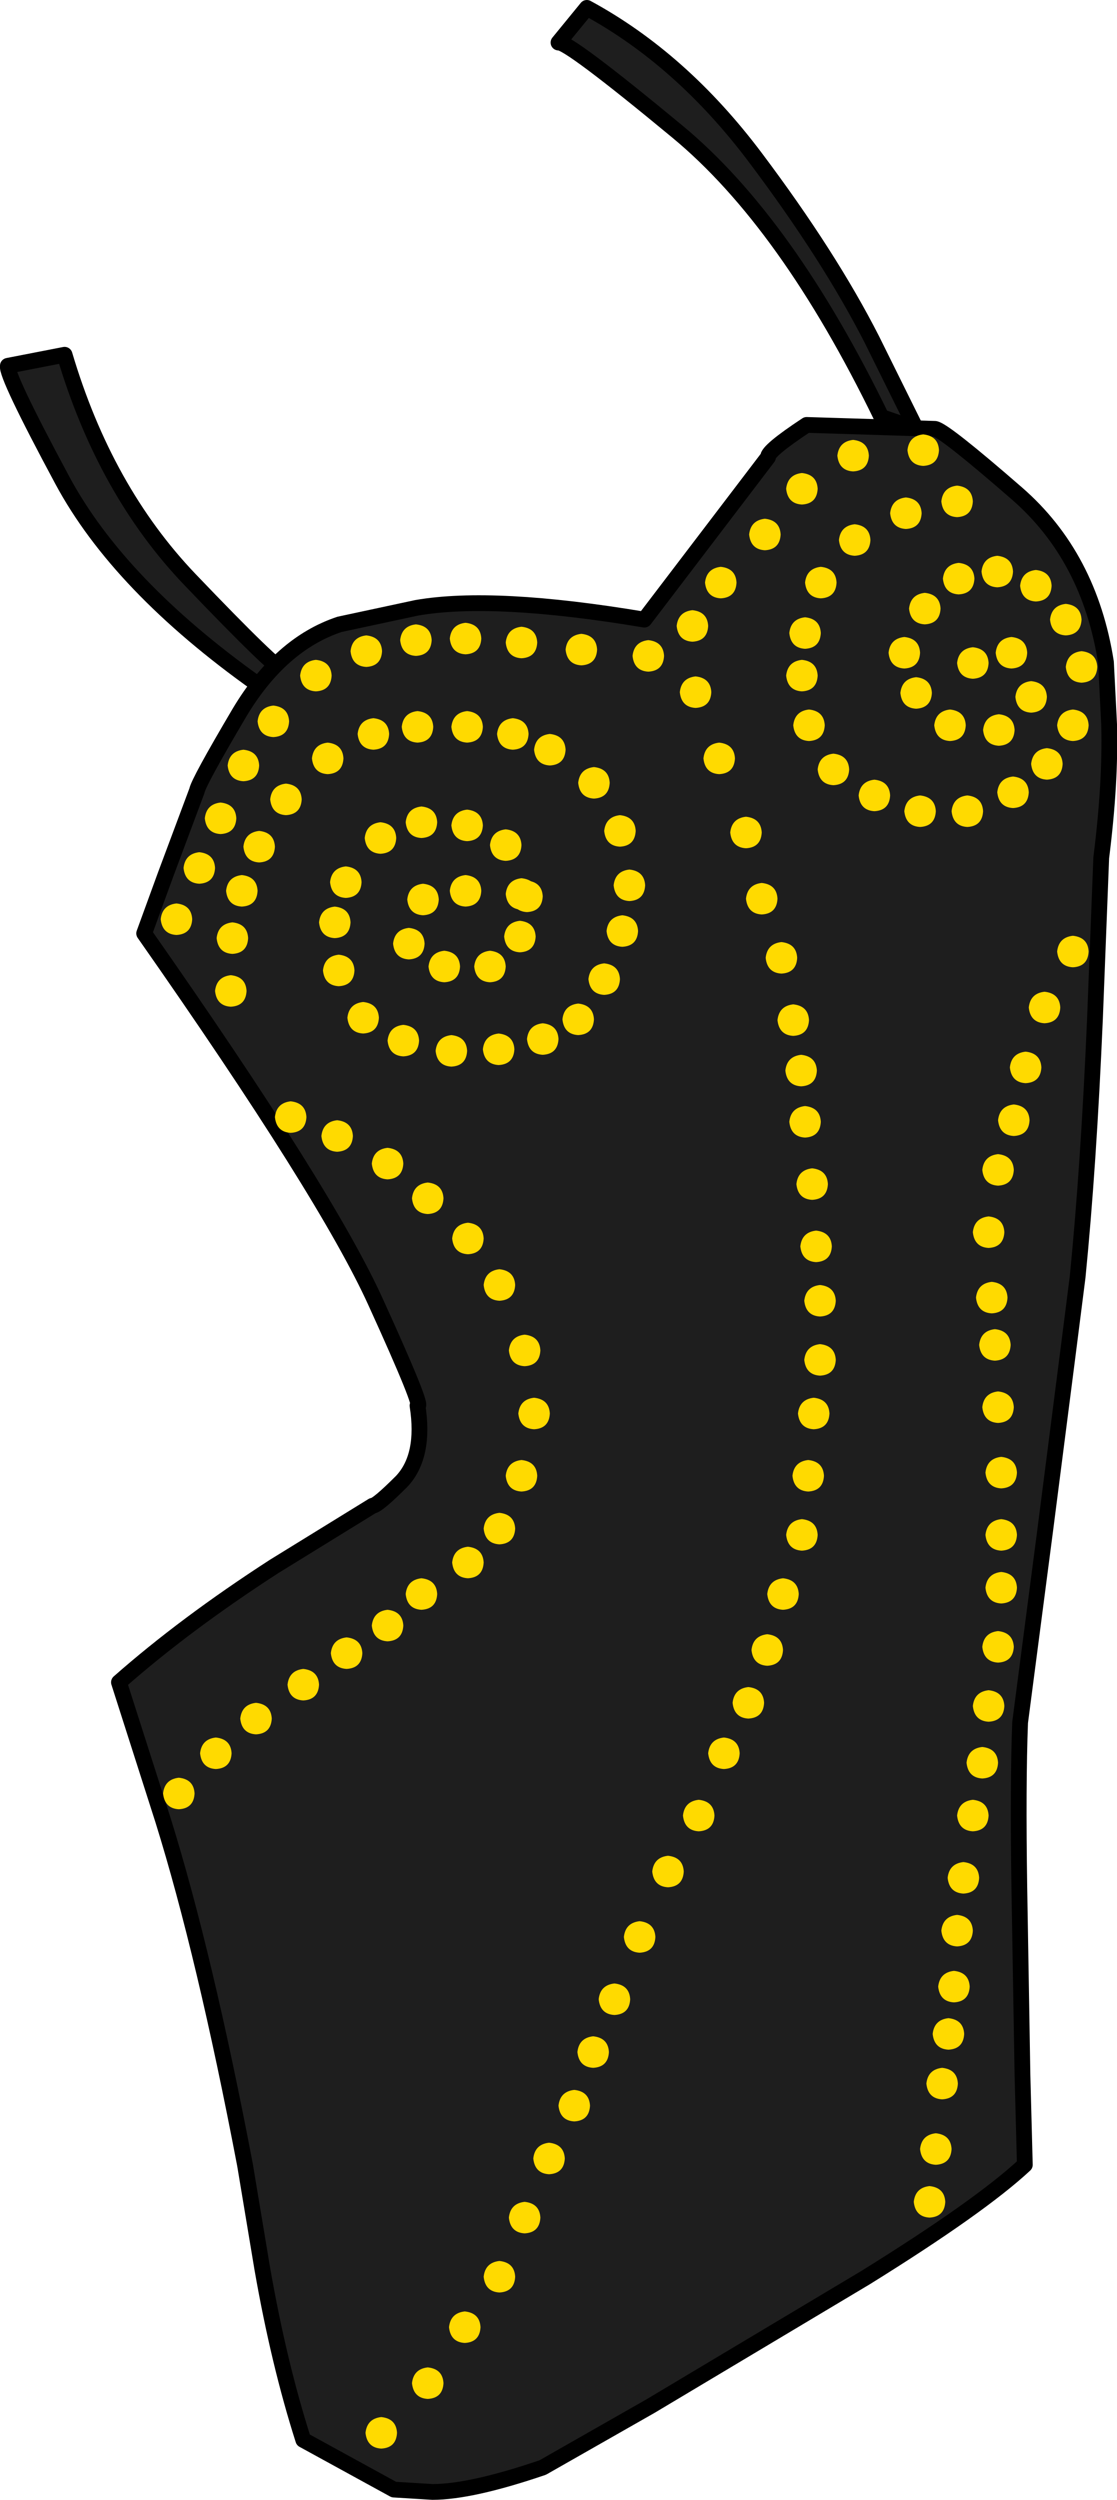 <?xml version="1.0" encoding="UTF-8" standalone="no"?>
<svg xmlns:xlink="http://www.w3.org/1999/xlink" height="158.55px" width="70.9px" xmlns="http://www.w3.org/2000/svg">
  <g transform="matrix(1.0, 0.0, 0.0, 1.0, -0.35, 143.7)">
    <path d="M0.85 -120.5 L4.45 -121.2 Q7.0 -112.6 12.4 -106.95 17.85 -101.25 18.5 -101.05 L16.7 -100.3 Q7.9 -106.55 4.3 -113.25 0.7 -119.95 0.85 -120.5" fill="#1e1e1e" fill-rule="evenodd" stroke="none"/>
    <path d="M0.85 -120.5 Q0.7 -119.95 4.3 -113.25 7.9 -106.55 16.7 -100.3 L18.5 -101.05 Q17.85 -101.25 12.4 -106.95 7.0 -112.6 4.45 -121.2 L0.85 -120.5 Z" fill="none" stroke="#000000" stroke-linecap="round" stroke-linejoin="round" stroke-width="1.0"/>
    <path d="M35.8 -141.0 L37.6 -143.2 Q43.6 -139.95 48.3 -133.7 53.0 -127.45 55.7 -122.15 L58.5 -116.5 56.3 -117.25 Q50.3 -129.6 43.35 -135.35 36.4 -141.1 35.8 -141.0" fill="#1e1e1e" fill-rule="evenodd" stroke="none"/>
    <path d="M35.8 -141.0 Q36.4 -141.1 43.35 -135.35 50.3 -129.6 56.3 -117.25 L58.5 -116.5 55.7 -122.15 Q53.0 -127.45 48.3 -133.7 43.6 -139.95 37.6 -143.2 L35.8 -141.0 Z" fill="none" stroke="#000000" stroke-linecap="round" stroke-linejoin="round" stroke-width="1.0"/>
    <path d="M49.1 -114.7 Q49.05 -115.1 51.55 -116.75 L59.7 -116.5 Q60.3 -116.4 64.9 -112.4 69.5 -108.4 70.55 -101.7 L70.75 -97.75 Q70.85 -94.05 70.25 -89.3 L69.85 -79.05 Q69.45 -69.75 68.75 -62.7 L68.1 -57.6 66.7 -46.7 65.4 -36.75 65.1 -34.45 Q64.95 -30.55 65.05 -24.0 L65.25 -12.1 65.4 -6.4 Q62.55 -3.75 55.3 0.75 L41.65 8.9 34.8 12.8 Q30.25 14.35 27.8 14.35 L25.35 14.2 19.6 11.05 Q18.05 6.2 17.0 0.2 L15.9 -6.4 Q13.35 -19.75 10.7 -28.25 L7.9 -37.0 Q12.1 -40.7 17.75 -44.35 L24.0 -48.2 Q24.3 -48.2 25.85 -49.75 27.35 -51.35 26.85 -54.55 27.3 -54.3 24.2 -61.1 21.1 -67.95 9.5 -84.5 L10.85 -88.2 12.85 -93.55 Q12.95 -94.1 15.55 -98.5 18.15 -102.85 21.9 -104.1 L26.8 -105.15 Q31.7 -106.0 41.25 -104.4 L49.1 -114.7" fill="#1e1e1e" fill-rule="evenodd" stroke="none"/>
    <path d="M49.1 -114.7 L41.25 -104.4 Q31.7 -106.0 26.8 -105.15 L21.9 -104.1 Q18.15 -102.85 15.55 -98.5 12.95 -94.1 12.85 -93.55 L10.85 -88.2 9.5 -84.5 Q21.1 -67.95 24.2 -61.1 27.3 -54.3 26.85 -54.55 27.35 -51.35 25.85 -49.75 24.3 -48.2 24.0 -48.2 L17.75 -44.35 Q12.1 -40.7 7.9 -37.0 L10.7 -28.25 Q13.35 -19.75 15.9 -6.4 L17.0 0.2 Q18.05 6.2 19.6 11.05 L25.35 14.2 27.8 14.35 Q30.25 14.35 34.8 12.8 L41.65 8.9 55.3 0.75 Q62.55 -3.75 65.4 -6.4 L65.25 -12.1 65.05 -24.0 Q64.95 -30.55 65.1 -34.45 L65.4 -36.75 66.7 -46.7 68.1 -57.6 68.75 -62.7 Q69.45 -69.75 69.85 -79.05 L70.25 -89.3 Q70.85 -94.05 70.75 -97.75 L70.55 -101.7 Q69.5 -108.4 64.9 -112.4 60.3 -116.4 59.7 -116.5 L51.55 -116.75 Q49.05 -115.1 49.1 -114.7 Z" fill="none" stroke="#000000" stroke-linecap="round" stroke-linejoin="round" stroke-width="1.0"/>
    <path d="M12.55 -85.4 Q12.5 -84.45 11.55 -84.4 10.65 -84.45 10.55 -85.4 10.65 -86.3 11.55 -86.4 12.5 -86.3 12.55 -85.4" fill="#ffda00" fill-rule="evenodd" stroke="none"/>
    <path d="M14.0 -88.65 Q13.95 -87.7 13.0 -87.65 12.1 -87.7 12.0 -88.65 12.1 -89.55 13.0 -89.65 13.95 -89.55 14.0 -88.65" fill="#ffda00" fill-rule="evenodd" stroke="none"/>
    <path d="M15.35 -91.8 Q15.3 -90.85 14.35 -90.8 13.45 -90.85 13.35 -91.8 13.45 -92.7 14.35 -92.8 15.3 -92.7 15.35 -91.8" fill="#ffda00" fill-rule="evenodd" stroke="none"/>
    <path d="M16.8 -95.15 Q16.75 -94.2 15.8 -94.15 14.9 -94.2 14.8 -95.15 14.9 -96.05 15.8 -96.15 16.75 -96.05 16.8 -95.15" fill="#ffda00" fill-rule="evenodd" stroke="none"/>
    <path d="M18.7 -97.95 Q18.65 -97.0 17.7 -96.95 16.8 -97.0 16.7 -97.95 16.8 -98.85 17.7 -98.95 18.65 -98.85 18.7 -97.95" fill="#ffda00" fill-rule="evenodd" stroke="none"/>
    <path d="M21.4 -100.85 Q21.35 -99.9 20.4 -99.85 19.5 -99.9 19.4 -100.85 19.5 -101.75 20.4 -101.85 21.35 -101.75 21.4 -100.85" fill="#ffda00" fill-rule="evenodd" stroke="none"/>
    <path d="M24.6 -102.4 Q24.55 -101.45 23.6 -101.4 22.7 -101.45 22.6 -102.4 22.7 -103.3 23.6 -103.4 24.55 -103.3 24.6 -102.4" fill="#ffda00" fill-rule="evenodd" stroke="none"/>
    <path d="M27.75 -103.1 Q27.7 -102.15 26.75 -102.1 25.85 -102.15 25.75 -103.1 25.85 -104.0 26.75 -104.1 27.7 -104.0 27.75 -103.1" fill="#ffda00" fill-rule="evenodd" stroke="none"/>
    <path d="M30.9 -103.2 Q30.85 -102.25 29.9 -102.2 29.0 -102.25 28.9 -103.2 29.0 -104.1 29.9 -104.2 30.85 -104.1 30.9 -103.2" fill="#ffda00" fill-rule="evenodd" stroke="none"/>
    <path d="M34.45 -102.95 Q34.4 -102.0 33.45 -101.95 32.55 -102.0 32.45 -102.95 32.55 -103.85 33.45 -103.95 34.4 -103.85 34.45 -102.95" fill="#ffda00" fill-rule="evenodd" stroke="none"/>
    <path d="M38.25 -102.5 Q38.2 -101.55 37.25 -101.5 36.35 -101.55 36.25 -102.5 36.35 -103.4 37.25 -103.5 38.2 -103.4 38.25 -102.5" fill="#ffda00" fill-rule="evenodd" stroke="none"/>
    <path d="M42.5 -102.1 Q42.45 -101.15 41.5 -101.1 40.6 -101.15 40.5 -102.1 40.6 -103.0 41.5 -103.1 42.45 -103.0 42.5 -102.1" fill="#ffda00" fill-rule="evenodd" stroke="none"/>
    <path d="M45.3 -104.0 Q45.25 -103.05 44.3 -103.0 43.4 -103.05 43.3 -104.0 43.4 -104.9 44.3 -105.0 45.25 -104.9 45.3 -104.0" fill="#ffda00" fill-rule="evenodd" stroke="none"/>
    <path d="M47.1 -106.75 Q47.05 -105.8 46.1 -105.75 45.2 -105.8 45.1 -106.75 45.2 -107.65 46.1 -107.75 47.05 -107.65 47.1 -106.75" fill="#ffda00" fill-rule="evenodd" stroke="none"/>
    <path d="M49.9 -109.8 Q49.85 -108.85 48.9 -108.8 48.0 -108.85 47.9 -109.8 48.0 -110.7 48.9 -110.8 49.85 -110.7 49.9 -109.8" fill="#ffda00" fill-rule="evenodd" stroke="none"/>
    <path d="M52.25 -112.7 Q52.2 -111.75 51.25 -111.7 50.35 -111.75 50.25 -112.7 50.35 -113.6 51.25 -113.7 52.2 -113.6 52.25 -112.7" fill="#ffda00" fill-rule="evenodd" stroke="none"/>
    <path d="M55.5 -114.8 Q55.45 -113.85 54.5 -113.8 53.6 -113.85 53.5 -114.8 53.6 -115.7 54.5 -115.8 55.45 -115.7 55.5 -114.8" fill="#ffda00" fill-rule="evenodd" stroke="none"/>
    <path d="M59.95 -115.15 Q59.9 -114.2 58.95 -114.15 58.05 -114.2 57.95 -115.15 58.05 -116.05 58.95 -116.15 59.9 -116.05 59.95 -115.15" fill="#ffda00" fill-rule="evenodd" stroke="none"/>
    <path d="M58.85 -111.15 Q58.8 -110.2 57.85 -110.15 56.95 -110.2 56.85 -111.15 56.95 -112.05 57.85 -112.15 58.8 -112.05 58.85 -111.15" fill="#ffda00" fill-rule="evenodd" stroke="none"/>
    <path d="M62.1 -111.9 Q62.05 -110.95 61.1 -110.9 60.2 -110.95 60.1 -111.9 60.2 -112.8 61.1 -112.9 62.05 -112.8 62.1 -111.9" fill="#ffda00" fill-rule="evenodd" stroke="none"/>
    <path d="M45.5 -99.8 Q45.45 -98.85 44.5 -98.8 43.6 -98.85 43.5 -99.8 43.6 -100.7 44.5 -100.8 45.45 -100.7 45.5 -99.8" fill="#ffda00" fill-rule="evenodd" stroke="none"/>
    <path d="M47.0 -95.6 Q46.95 -94.65 46.0 -94.6 45.1 -94.65 45.0 -95.6 45.1 -96.5 46.0 -96.6 46.95 -96.5 47.0 -95.6" fill="#ffda00" fill-rule="evenodd" stroke="none"/>
    <path d="M48.7 -90.9 Q48.65 -89.95 47.7 -89.9 46.8 -89.95 46.7 -90.9 46.8 -91.8 47.7 -91.9 48.65 -91.8 48.7 -90.9" fill="#ffda00" fill-rule="evenodd" stroke="none"/>
    <path d="M49.7 -86.7 Q49.65 -85.75 48.7 -85.7 47.8 -85.75 47.7 -86.7 47.8 -87.6 48.7 -87.7 49.65 -87.6 49.7 -86.7" fill="#ffda00" fill-rule="evenodd" stroke="none"/>
    <path d="M50.95 -82.95 Q50.9 -82.0 49.95 -81.95 49.05 -82.0 48.95 -82.95 49.05 -83.85 49.95 -83.95 50.9 -83.85 50.95 -82.95" fill="#ffda00" fill-rule="evenodd" stroke="none"/>
    <path d="M51.7 -79.0 Q51.65 -78.05 50.7 -78.0 49.8 -78.05 49.7 -79.0 49.8 -79.9 50.7 -80.0 51.65 -79.9 51.7 -79.0" fill="#ffda00" fill-rule="evenodd" stroke="none"/>
    <path d="M52.2 -75.8 Q52.15 -74.85 51.2 -74.8 50.3 -74.85 50.2 -75.8 50.3 -76.7 51.2 -76.8 52.15 -76.7 52.2 -75.8" fill="#ffda00" fill-rule="evenodd" stroke="none"/>
    <path d="M52.45 -72.55 Q52.4 -71.6 51.45 -71.55 50.55 -71.6 50.45 -72.55 50.55 -73.45 51.45 -73.55 52.4 -73.45 52.45 -72.55" fill="#ffda00" fill-rule="evenodd" stroke="none"/>
    <path d="M52.9 -68.6 Q52.85 -67.65 51.9 -67.6 51.0 -67.65 50.9 -68.6 51.0 -69.5 51.9 -69.6 52.85 -69.5 52.9 -68.6" fill="#ffda00" fill-rule="evenodd" stroke="none"/>
    <path d="M53.15 -64.65 Q53.1 -63.7 52.15 -63.65 51.25 -63.7 51.15 -64.65 51.25 -65.55 52.15 -65.65 53.1 -65.55 53.15 -64.65" fill="#ffda00" fill-rule="evenodd" stroke="none"/>
    <path d="M53.4 -61.2 Q53.35 -60.25 52.4 -60.2 51.5 -60.25 51.4 -61.2 51.5 -62.1 52.4 -62.2 53.35 -62.1 53.4 -61.2" fill="#ffda00" fill-rule="evenodd" stroke="none"/>
    <path d="M53.4 -57.45 Q53.35 -56.5 52.4 -56.45 51.5 -56.5 51.4 -57.45 51.5 -58.35 52.4 -58.45 53.35 -58.35 53.4 -57.45" fill="#ffda00" fill-rule="evenodd" stroke="none"/>
    <path d="M53.0 -54.05 Q52.95 -53.1 52.0 -53.05 51.1 -53.1 51.0 -54.05 51.1 -54.95 52.0 -55.05 52.95 -54.95 53.0 -54.05" fill="#ffda00" fill-rule="evenodd" stroke="none"/>
    <path d="M52.65 -50.1 Q52.6 -49.15 51.65 -49.1 50.75 -49.15 50.65 -50.1 50.75 -51.0 51.65 -51.1 52.6 -51.0 52.65 -50.1" fill="#ffda00" fill-rule="evenodd" stroke="none"/>
    <path d="M52.25 -46.35 Q52.2 -45.4 51.25 -45.35 50.35 -45.4 50.25 -46.35 50.35 -47.25 51.25 -47.35 52.2 -47.25 52.25 -46.35" fill="#ffda00" fill-rule="evenodd" stroke="none"/>
    <path d="M19.8 -72.85 Q19.75 -71.9 18.8 -71.85 17.9 -71.9 17.8 -72.85 17.9 -73.75 18.8 -73.85 19.75 -73.75 19.8 -72.85" fill="#ffda00" fill-rule="evenodd" stroke="none"/>
    <path d="M22.75 -71.65 Q22.7 -70.7 21.75 -70.65 20.85 -70.7 20.75 -71.65 20.85 -72.55 21.75 -72.65 22.7 -72.55 22.75 -71.65" fill="#ffda00" fill-rule="evenodd" stroke="none"/>
    <path d="M25.95 -69.9 Q25.9 -68.95 24.95 -68.9 24.05 -68.95 23.95 -69.9 24.05 -70.8 24.95 -70.9 25.9 -70.8 25.95 -69.9" fill="#ffda00" fill-rule="evenodd" stroke="none"/>
    <path d="M28.5 -67.7 Q28.45 -66.75 27.5 -66.7 26.6 -66.75 26.5 -67.7 26.6 -68.6 27.5 -68.7 28.45 -68.6 28.5 -67.7" fill="#ffda00" fill-rule="evenodd" stroke="none"/>
    <path d="M31.05 -65.15 Q31.0 -64.2 30.05 -64.15 29.15 -64.2 29.05 -65.15 29.15 -66.05 30.05 -66.15 31.0 -66.05 31.05 -65.15" fill="#ffda00" fill-rule="evenodd" stroke="none"/>
    <path d="M33.05 -62.2 Q33.0 -61.25 32.05 -61.2 31.15 -61.25 31.05 -62.2 31.15 -63.1 32.05 -63.2 33.0 -63.1 33.05 -62.2" fill="#ffda00" fill-rule="evenodd" stroke="none"/>
    <path d="M34.65 -58.05 Q34.6 -57.1 33.65 -57.05 32.75 -57.1 32.65 -58.05 32.75 -58.95 33.65 -59.05 34.6 -58.95 34.65 -58.05" fill="#ffda00" fill-rule="evenodd" stroke="none"/>
    <path d="M35.25 -54.05 Q35.2 -53.1 34.25 -53.05 33.35 -53.1 33.25 -54.05 33.35 -54.95 34.25 -55.05 35.2 -54.95 35.25 -54.05" fill="#ffda00" fill-rule="evenodd" stroke="none"/>
    <path d="M34.45 -50.1 Q34.4 -49.15 33.45 -49.1 32.55 -49.15 32.45 -50.1 32.55 -51.0 33.45 -51.1 34.4 -51.0 34.45 -50.1" fill="#ffda00" fill-rule="evenodd" stroke="none"/>
    <path d="M33.05 -46.75 Q33.0 -45.8 32.05 -45.75 31.15 -45.8 31.05 -46.75 31.15 -47.65 32.05 -47.75 33.0 -47.65 33.05 -46.75" fill="#ffda00" fill-rule="evenodd" stroke="none"/>
    <path d="M31.05 -44.6 Q31.0 -43.65 30.05 -43.6 29.15 -43.65 29.05 -44.6 29.15 -45.5 30.05 -45.6 31.0 -45.5 31.05 -44.6" fill="#ffda00" fill-rule="evenodd" stroke="none"/>
    <path d="M28.1 -42.6 Q28.05 -41.65 27.1 -41.6 26.2 -41.65 26.1 -42.6 26.2 -43.5 27.1 -43.6 28.05 -43.5 28.1 -42.6" fill="#ffda00" fill-rule="evenodd" stroke="none"/>
    <path d="M25.95 -40.6 Q25.9 -39.65 24.95 -39.6 24.05 -39.65 23.95 -40.6 24.05 -41.5 24.95 -41.6 25.9 -41.5 25.95 -40.6" fill="#ffda00" fill-rule="evenodd" stroke="none"/>
    <path d="M23.35 -38.85 Q23.3 -37.9 22.35 -37.85 21.45 -37.9 21.35 -38.85 21.45 -39.75 22.35 -39.85 23.3 -39.75 23.35 -38.85" fill="#ffda00" fill-rule="evenodd" stroke="none"/>
    <path d="M20.6 -36.85 Q20.55 -35.9 19.6 -35.85 18.7 -35.9 18.6 -36.85 18.7 -37.75 19.6 -37.85 20.55 -37.75 20.6 -36.85" fill="#ffda00" fill-rule="evenodd" stroke="none"/>
    <path d="M17.6 -34.7 Q17.55 -33.75 16.6 -33.7 15.7 -33.75 15.6 -34.7 15.7 -35.6 16.6 -35.7 17.55 -35.6 17.6 -34.7" fill="#ffda00" fill-rule="evenodd" stroke="none"/>
    <path d="M15.05 -32.5 Q15.0 -31.55 14.05 -31.5 13.15 -31.55 13.05 -32.5 13.15 -33.4 14.05 -33.5 15.0 -33.4 15.05 -32.5" fill="#ffda00" fill-rule="evenodd" stroke="none"/>
    <path d="M12.7 -29.95 Q12.65 -29.0 11.7 -28.95 10.8 -29.0 10.7 -29.95 10.8 -30.85 11.7 -30.95 12.65 -30.85 12.7 -29.95" fill="#ffda00" fill-rule="evenodd" stroke="none"/>
    <path d="M69.45 -83.35 Q69.4 -82.4 68.45 -82.35 67.55 -82.4 67.45 -83.35 67.55 -84.25 68.45 -84.35 69.4 -84.25 69.45 -83.35" fill="#ffda00" fill-rule="evenodd" stroke="none"/>
    <path d="M67.65 -79.8 Q67.6 -78.85 66.65 -78.8 65.75 -78.85 65.65 -79.8 65.75 -80.7 66.65 -80.8 67.6 -80.7 67.65 -79.8" fill="#ffda00" fill-rule="evenodd" stroke="none"/>
    <path d="M66.45 -76.0 Q66.4 -75.05 65.45 -75.0 64.55 -75.05 64.45 -76.0 64.55 -76.9 65.45 -77.0 66.4 -76.9 66.45 -76.0" fill="#ffda00" fill-rule="evenodd" stroke="none"/>
    <path d="M65.7 -72.65 Q65.65 -71.7 64.7 -71.65 63.8 -71.7 63.7 -72.65 63.8 -73.55 64.7 -73.65 65.65 -73.55 65.7 -72.65" fill="#ffda00" fill-rule="evenodd" stroke="none"/>
    <path d="M64.7 -69.5 Q64.65 -68.55 63.7 -68.5 62.8 -68.55 62.7 -69.5 62.8 -70.4 63.7 -70.5 64.65 -70.4 64.7 -69.5" fill="#ffda00" fill-rule="evenodd" stroke="none"/>
    <path d="M64.1 -65.55 Q64.05 -64.6 63.1 -64.55 62.2 -64.6 62.1 -65.55 62.2 -66.45 63.1 -66.55 64.05 -66.45 64.1 -65.55" fill="#ffda00" fill-rule="evenodd" stroke="none"/>
    <path d="M64.3 -61.4 Q64.25 -60.45 63.3 -60.4 62.4 -60.45 62.3 -61.4 62.4 -62.3 63.3 -62.4 64.25 -62.3 64.3 -61.4" fill="#ffda00" fill-rule="evenodd" stroke="none"/>
    <path d="M64.5 -58.4 Q64.45 -57.45 63.5 -57.4 62.6 -57.45 62.5 -58.4 62.6 -59.3 63.5 -59.4 64.45 -59.3 64.5 -58.4" fill="#ffda00" fill-rule="evenodd" stroke="none"/>
    <path d="M64.7 -54.45 Q64.65 -53.5 63.7 -53.45 62.8 -53.5 62.7 -54.45 62.8 -55.35 63.7 -55.45 64.65 -55.35 64.7 -54.45" fill="#ffda00" fill-rule="evenodd" stroke="none"/>
    <path d="M64.9 -50.3 Q64.85 -49.35 63.9 -49.3 63.0 -49.35 62.9 -50.3 63.0 -51.2 63.9 -51.3 64.85 -51.2 64.9 -50.3" fill="#ffda00" fill-rule="evenodd" stroke="none"/>
    <path d="M64.9 -46.35 Q64.85 -45.4 63.9 -45.35 63.0 -45.4 62.9 -46.35 63.0 -47.25 63.9 -47.35 64.85 -47.25 64.9 -46.35" fill="#ffda00" fill-rule="evenodd" stroke="none"/>
    <path d="M64.9 -43.0 Q64.85 -42.05 63.9 -42.0 63.0 -42.05 62.9 -43.0 63.0 -43.9 63.9 -44.0 64.85 -43.9 64.9 -43.0" fill="#ffda00" fill-rule="evenodd" stroke="none"/>
    <path d="M64.7 -39.25 Q64.65 -38.3 63.7 -38.25 62.8 -38.3 62.7 -39.25 62.8 -40.15 63.7 -40.25 64.65 -40.15 64.7 -39.25" fill="#ffda00" fill-rule="evenodd" stroke="none"/>
    <path d="M64.1 -35.5 Q64.05 -34.55 63.1 -34.5 62.2 -34.55 62.1 -35.5 62.2 -36.4 63.1 -36.5 64.05 -36.4 64.1 -35.5" fill="#ffda00" fill-rule="evenodd" stroke="none"/>
    <path d="M63.7 -31.9 Q63.65 -30.95 62.7 -30.9 61.8 -30.95 61.7 -31.9 61.8 -32.8 62.7 -32.9 63.65 -32.8 63.7 -31.9" fill="#ffda00" fill-rule="evenodd" stroke="none"/>
    <path d="M63.1 -28.55 Q63.05 -27.6 62.1 -27.55 61.2 -27.6 61.1 -28.55 61.2 -29.45 62.1 -29.55 63.05 -29.45 63.1 -28.55" fill="#ffda00" fill-rule="evenodd" stroke="none"/>
    <path d="M62.5 -24.6 Q62.45 -23.65 61.5 -23.6 60.6 -23.65 60.5 -24.6 60.6 -25.5 61.5 -25.6 62.45 -25.5 62.5 -24.6" fill="#ffda00" fill-rule="evenodd" stroke="none"/>
    <path d="M62.1 -21.25 Q62.05 -20.3 61.1 -20.25 60.2 -20.3 60.1 -21.25 60.2 -22.15 61.1 -22.25 62.05 -22.15 62.1 -21.25" fill="#ffda00" fill-rule="evenodd" stroke="none"/>
    <path d="M61.9 -17.7 Q61.85 -16.75 60.9 -16.7 60.0 -16.75 59.9 -17.7 60.0 -18.6 60.9 -18.7 61.85 -18.6 61.9 -17.7" fill="#ffda00" fill-rule="evenodd" stroke="none"/>
    <path d="M61.55 -14.7 Q61.5 -13.75 60.55 -13.7 59.65 -13.75 59.55 -14.7 59.65 -15.6 60.55 -15.7 61.5 -15.6 61.55 -14.7" fill="#ffda00" fill-rule="evenodd" stroke="none"/>
    <path d="M61.15 -11.55 Q61.1 -10.6 60.15 -10.55 59.25 -10.6 59.15 -11.55 59.25 -12.45 60.15 -12.55 61.1 -12.45 61.15 -11.55" fill="#ffda00" fill-rule="evenodd" stroke="none"/>
    <path d="M60.75 -7.4 Q60.7 -6.45 59.75 -6.4 58.85 -6.45 58.75 -7.4 58.85 -8.3 59.75 -8.4 60.7 -8.3 60.75 -7.4" fill="#ffda00" fill-rule="evenodd" stroke="none"/>
    <path d="M60.35 -4.05 Q60.3 -3.1 59.35 -3.05 58.45 -3.1 58.35 -4.05 58.45 -4.95 59.35 -5.05 60.3 -4.95 60.35 -4.05" fill="#ffda00" fill-rule="evenodd" stroke="none"/>
    <path d="M51.05 -42.6 Q51.0 -41.65 50.05 -41.6 49.15 -41.65 49.05 -42.6 49.15 -43.5 50.05 -43.6 51.0 -43.5 51.05 -42.6" fill="#ffda00" fill-rule="evenodd" stroke="none"/>
    <path d="M50.05 -39.05 Q50.0 -38.1 49.05 -38.05 48.15 -38.1 48.05 -39.05 48.15 -39.95 49.05 -40.05 50.0 -39.95 50.05 -39.05" fill="#ffda00" fill-rule="evenodd" stroke="none"/>
    <path d="M48.85 -35.7 Q48.8 -34.75 47.85 -34.7 46.95 -34.75 46.85 -35.7 46.95 -36.6 47.85 -36.7 48.8 -36.6 48.85 -35.7" fill="#ffda00" fill-rule="evenodd" stroke="none"/>
    <path d="M47.3 -32.5 Q47.25 -31.55 46.3 -31.5 45.4 -31.55 45.3 -32.5 45.4 -33.4 46.3 -33.5 47.25 -33.4 47.3 -32.5" fill="#ffda00" fill-rule="evenodd" stroke="none"/>
    <path d="M45.7 -28.55 Q45.65 -27.6 44.7 -27.55 43.8 -27.6 43.7 -28.55 43.8 -29.45 44.7 -29.55 45.65 -29.45 45.7 -28.55" fill="#ffda00" fill-rule="evenodd" stroke="none"/>
    <path d="M43.75 -25.0 Q43.7 -24.05 42.75 -24.0 41.85 -24.05 41.75 -25.0 41.85 -25.9 42.75 -26.0 43.7 -25.9 43.75 -25.0" fill="#ffda00" fill-rule="evenodd" stroke="none"/>
    <path d="M41.95 -20.85 Q41.9 -19.9 40.95 -19.85 40.05 -19.9 39.95 -20.85 40.05 -21.75 40.95 -21.85 41.9 -21.75 41.95 -20.85" fill="#ffda00" fill-rule="evenodd" stroke="none"/>
    <path d="M40.35 -16.9 Q40.3 -15.95 39.35 -15.9 38.45 -15.95 38.35 -16.9 38.45 -17.8 39.35 -17.9 40.3 -17.8 40.35 -16.9" fill="#ffda00" fill-rule="evenodd" stroke="none"/>
    <path d="M39.0 -13.55 Q38.95 -12.6 38.0 -12.55 37.1 -12.6 37.0 -13.55 37.1 -14.45 38.0 -14.55 38.95 -14.45 39.0 -13.55" fill="#ffda00" fill-rule="evenodd" stroke="none"/>
    <path d="M37.8 -10.15 Q37.75 -9.2 36.8 -9.15 35.9 -9.2 35.8 -10.15 35.9 -11.05 36.8 -11.15 37.75 -11.05 37.8 -10.15" fill="#ffda00" fill-rule="evenodd" stroke="none"/>
    <path d="M36.2 -6.8 Q36.15 -5.85 35.2 -5.8 34.3 -5.85 34.2 -6.8 34.3 -7.7 35.2 -7.8 36.15 -7.7 36.2 -6.8" fill="#ffda00" fill-rule="evenodd" stroke="none"/>
    <path d="M34.65 -3.05 Q34.6 -2.1 33.65 -2.05 32.75 -2.1 32.65 -3.05 32.75 -3.95 33.65 -4.05 34.6 -3.95 34.65 -3.05" fill="#ffda00" fill-rule="evenodd" stroke="none"/>
    <path d="M33.05 0.7 Q33.0 1.65 32.05 1.7 31.15 1.65 31.05 0.7 31.15 -0.2 32.05 -0.3 33.0 -0.2 33.05 0.7" fill="#ffda00" fill-rule="evenodd" stroke="none"/>
    <path d="M30.85 3.9 Q30.8 4.85 29.85 4.9 28.95 4.85 28.85 3.9 28.95 3.0 29.85 2.9 30.8 3.0 30.85 3.9" fill="#ffda00" fill-rule="evenodd" stroke="none"/>
    <path d="M28.5 7.45 Q28.45 8.4 27.5 8.45 26.6 8.4 26.5 7.45 26.6 6.55 27.5 6.45 28.45 6.55 28.5 7.45" fill="#ffda00" fill-rule="evenodd" stroke="none"/>
    <path d="M25.55 10.6 Q25.5 11.55 24.55 11.6 23.65 11.55 23.55 10.6 23.65 9.7 24.55 9.6 25.5 9.7 25.55 10.6" fill="#ffda00" fill-rule="evenodd" stroke="none"/>
    <path d="M55.6 -109.45 Q55.55 -108.5 54.6 -108.45 53.7 -108.5 53.6 -109.45 53.7 -110.35 54.6 -110.45 55.55 -110.35 55.6 -109.45" fill="#ffda00" fill-rule="evenodd" stroke="none"/>
    <path d="M53.45 -106.75 Q53.4 -105.8 52.45 -105.75 51.55 -105.8 51.45 -106.75 51.55 -107.65 52.45 -107.75 53.4 -107.65 53.45 -106.75" fill="#ffda00" fill-rule="evenodd" stroke="none"/>
    <path d="M52.45 -103.55 Q52.4 -102.6 51.45 -102.55 50.55 -102.6 50.45 -103.55 50.55 -104.45 51.45 -104.55 52.4 -104.45 52.45 -103.55" fill="#ffda00" fill-rule="evenodd" stroke="none"/>
    <path d="M52.25 -100.85 Q52.2 -99.9 51.25 -99.85 50.35 -99.9 50.25 -100.85 50.35 -101.75 51.25 -101.85 52.2 -101.75 52.25 -100.85" fill="#ffda00" fill-rule="evenodd" stroke="none"/>
    <path d="M52.7 -97.7 Q52.65 -96.75 51.7 -96.7 50.8 -96.75 50.7 -97.7 50.8 -98.6 51.7 -98.7 52.65 -98.6 52.7 -97.7" fill="#ffda00" fill-rule="evenodd" stroke="none"/>
    <path d="M54.25 -94.9 Q54.2 -93.95 53.25 -93.9 52.35 -93.95 52.25 -94.9 52.35 -95.8 53.25 -95.9 54.2 -95.8 54.25 -94.9" fill="#ffda00" fill-rule="evenodd" stroke="none"/>
    <path d="M56.85 -93.25 Q56.8 -92.3 55.85 -92.25 54.95 -92.3 54.85 -93.25 54.95 -94.15 55.85 -94.25 56.8 -94.15 56.85 -93.25" fill="#ffda00" fill-rule="evenodd" stroke="none"/>
    <path d="M59.75 -92.25 Q59.7 -91.3 58.75 -91.25 57.85 -91.3 57.75 -92.25 57.85 -93.15 58.75 -93.25 59.7 -93.15 59.75 -92.25" fill="#ffda00" fill-rule="evenodd" stroke="none"/>
    <path d="M62.75 -92.25 Q62.7 -91.3 61.75 -91.25 60.85 -91.3 60.75 -92.25 60.85 -93.15 61.75 -93.25 62.7 -93.15 62.75 -92.25" fill="#ffda00" fill-rule="evenodd" stroke="none"/>
    <path d="M65.65 -93.45 Q65.6 -92.5 64.65 -92.45 63.75 -92.5 63.65 -93.45 63.75 -94.35 64.65 -94.45 65.6 -94.35 65.65 -93.45" fill="#ffda00" fill-rule="evenodd" stroke="none"/>
    <path d="M67.8 -95.25 Q67.75 -94.3 66.8 -94.25 65.9 -94.3 65.8 -95.25 65.9 -96.15 66.8 -96.25 67.75 -96.15 67.8 -95.25" fill="#ffda00" fill-rule="evenodd" stroke="none"/>
    <path d="M69.45 -97.7 Q69.4 -96.75 68.45 -96.7 67.55 -96.75 67.45 -97.7 67.55 -98.6 68.45 -98.7 69.4 -98.6 69.45 -97.7" fill="#ffda00" fill-rule="evenodd" stroke="none"/>
    <path d="M70.0 -101.4 Q69.95 -100.45 69.0 -100.4 68.1 -100.45 68.0 -101.4 68.1 -102.3 69.0 -102.4 69.95 -102.3 70.0 -101.4" fill="#ffda00" fill-rule="evenodd" stroke="none"/>
    <path d="M69.0 -104.4 Q68.95 -103.45 68.0 -103.4 67.1 -103.45 67.0 -104.4 67.1 -105.3 68.0 -105.4 68.95 -105.3 69.0 -104.4" fill="#ffda00" fill-rule="evenodd" stroke="none"/>
    <path d="M67.1 -106.55 Q67.05 -105.6 66.1 -105.55 65.2 -105.6 65.1 -106.55 65.2 -107.45 66.1 -107.55 67.05 -107.45 67.1 -106.55" fill="#ffda00" fill-rule="evenodd" stroke="none"/>
    <path d="M64.65 -107.45 Q64.6 -106.5 63.65 -106.45 62.75 -106.5 62.65 -107.45 62.75 -108.35 63.65 -108.45 64.6 -108.35 64.65 -107.45" fill="#ffda00" fill-rule="evenodd" stroke="none"/>
    <path d="M62.2 -107.0 Q62.15 -106.05 61.2 -106.0 60.3 -106.05 60.2 -107.0 60.3 -107.9 61.2 -108.0 62.15 -107.9 62.2 -107.0" fill="#ffda00" fill-rule="evenodd" stroke="none"/>
    <path d="M60.05 -105.1 Q60.0 -104.15 59.05 -104.1 58.15 -104.15 58.05 -105.1 58.15 -106.0 59.05 -106.1 60.0 -106.0 60.05 -105.1" fill="#ffda00" fill-rule="evenodd" stroke="none"/>
    <path d="M58.75 -102.3 Q58.7 -101.35 57.75 -101.3 56.85 -101.35 56.75 -102.3 56.85 -103.2 57.75 -103.3 58.7 -103.2 58.75 -102.3" fill="#ffda00" fill-rule="evenodd" stroke="none"/>
    <path d="M59.5 -99.75 Q59.45 -98.8 58.5 -98.75 57.6 -98.8 57.5 -99.75 57.6 -100.65 58.5 -100.75 59.45 -100.65 59.5 -99.75" fill="#ffda00" fill-rule="evenodd" stroke="none"/>
    <path d="M61.65 -97.7 Q61.6 -96.75 60.65 -96.7 59.75 -96.75 59.65 -97.7 59.75 -98.6 60.65 -98.7 61.6 -98.6 61.65 -97.7" fill="#ffda00" fill-rule="evenodd" stroke="none"/>
    <path d="M64.75 -97.4 Q64.7 -96.45 63.75 -96.4 62.85 -96.45 62.75 -97.4 62.85 -98.3 63.75 -98.4 64.7 -98.3 64.75 -97.4" fill="#ffda00" fill-rule="evenodd" stroke="none"/>
    <path d="M66.8 -99.5 Q66.75 -98.55 65.8 -98.5 64.9 -98.55 64.8 -99.5 64.9 -100.4 65.8 -100.5 66.75 -100.4 66.8 -99.5" fill="#ffda00" fill-rule="evenodd" stroke="none"/>
    <path d="M65.55 -102.3 Q65.5 -101.35 64.55 -101.3 63.65 -101.35 63.55 -102.3 63.65 -103.2 64.55 -103.3 65.5 -103.2 65.55 -102.3" fill="#ffda00" fill-rule="evenodd" stroke="none"/>
    <path d="M63.1 -101.65 Q63.05 -100.7 62.1 -100.65 61.2 -100.7 61.1 -101.65 61.2 -102.55 62.1 -102.65 63.05 -102.55 63.1 -101.65" fill="#ffda00" fill-rule="evenodd" stroke="none"/>
    <path d="M17.8 -90.0 Q17.75 -89.05 16.8 -89.0 15.9 -89.05 15.8 -90.0 15.9 -90.9 16.8 -91.0 17.75 -90.9 17.8 -90.0" fill="#ffda00" fill-rule="evenodd" stroke="none"/>
    <path d="M19.5 -93.0 Q19.45 -92.05 18.5 -92.0 17.6 -92.05 17.5 -93.0 17.6 -93.9 18.5 -94.0 19.45 -93.9 19.5 -93.0" fill="#ffda00" fill-rule="evenodd" stroke="none"/>
    <path d="M22.15 -95.6 Q22.1 -94.65 21.15 -94.6 20.25 -94.65 20.15 -95.6 20.25 -96.5 21.15 -96.6 22.1 -96.5 22.15 -95.6" fill="#ffda00" fill-rule="evenodd" stroke="none"/>
    <path d="M25.05 -97.15 Q25.0 -96.2 24.05 -96.15 23.15 -96.2 23.05 -97.15 23.15 -98.05 24.05 -98.15 25.0 -98.05 25.05 -97.15" fill="#ffda00" fill-rule="evenodd" stroke="none"/>
    <path d="M27.85 -97.6 Q27.8 -96.65 26.85 -96.6 25.95 -96.65 25.85 -97.6 25.95 -98.5 26.85 -98.6 27.8 -98.5 27.85 -97.6" fill="#ffda00" fill-rule="evenodd" stroke="none"/>
    <path d="M31.0 -97.6 Q30.95 -96.65 30.0 -96.6 29.1 -96.65 29.0 -97.6 29.1 -98.5 30.0 -98.6 30.95 -98.5 31.0 -97.6" fill="#ffda00" fill-rule="evenodd" stroke="none"/>
    <path d="M33.9 -97.15 Q33.85 -96.2 32.9 -96.15 32.0 -96.2 31.9 -97.15 32.0 -98.05 32.9 -98.15 33.85 -98.05 33.9 -97.15" fill="#ffda00" fill-rule="evenodd" stroke="none"/>
    <path d="M36.25 -96.15 Q36.2 -95.2 35.25 -95.15 34.35 -95.2 34.25 -96.15 34.35 -97.05 35.25 -97.15 36.2 -97.05 36.25 -96.15" fill="#ffda00" fill-rule="evenodd" stroke="none"/>
    <path d="M39.05 -94.05 Q39.0 -93.1 38.05 -93.05 37.15 -93.1 37.05 -94.05 37.15 -94.95 38.05 -95.05 39.0 -94.95 39.05 -94.05" fill="#ffda00" fill-rule="evenodd" stroke="none"/>
    <path d="M40.7 -91.0 Q40.65 -90.05 39.7 -90.0 38.8 -90.05 38.7 -91.0 38.8 -91.9 39.7 -92.0 40.65 -91.9 40.7 -91.0" fill="#ffda00" fill-rule="evenodd" stroke="none"/>
    <path d="M41.3 -87.55 Q41.25 -86.6 40.3 -86.55 39.4 -86.6 39.3 -87.55 39.4 -88.45 40.3 -88.55 41.25 -88.45 41.3 -87.55" fill="#ffda00" fill-rule="evenodd" stroke="none"/>
    <path d="M40.85 -84.65 Q40.8 -83.7 39.85 -83.65 38.95 -83.7 38.85 -84.65 38.95 -85.55 39.85 -85.65 40.8 -85.55 40.85 -84.65" fill="#ffda00" fill-rule="evenodd" stroke="none"/>
    <path d="M39.7 -81.6 Q39.65 -80.65 38.7 -80.6 37.8 -80.65 37.7 -81.6 37.8 -82.5 38.7 -82.6 39.65 -82.5 39.7 -81.6" fill="#ffda00" fill-rule="evenodd" stroke="none"/>
    <path d="M38.05 -79.05 Q38.0 -78.1 37.05 -78.05 36.15 -78.1 36.05 -79.05 36.15 -79.95 37.05 -80.05 38.0 -79.95 38.05 -79.05" fill="#ffda00" fill-rule="evenodd" stroke="none"/>
    <path d="M35.8 -77.8 Q35.75 -76.85 34.8 -76.8 33.9 -76.85 33.8 -77.8 33.9 -78.7 34.8 -78.8 35.75 -78.7 35.8 -77.8" fill="#ffda00" fill-rule="evenodd" stroke="none"/>
    <path d="M33.0 -77.15 Q32.95 -76.2 32.0 -76.15 31.1 -76.2 31.0 -77.15 31.1 -78.05 32.0 -78.15 32.95 -78.05 33.0 -77.15" fill="#ffda00" fill-rule="evenodd" stroke="none"/>
    <path d="M30.0 -77.05 Q29.95 -76.1 29.0 -76.05 28.1 -76.1 28.0 -77.05 28.1 -77.95 29.0 -78.05 29.95 -77.95 30.0 -77.05" fill="#ffda00" fill-rule="evenodd" stroke="none"/>
    <path d="M26.95 -77.7 Q26.9 -76.75 25.95 -76.7 25.05 -76.75 24.95 -77.7 25.05 -78.6 25.95 -78.7 26.9 -78.6 26.95 -77.7" fill="#ffda00" fill-rule="evenodd" stroke="none"/>
    <path d="M24.4 -79.15 Q24.35 -78.2 23.4 -78.15 22.5 -78.2 22.4 -79.15 22.5 -80.05 23.4 -80.15 24.35 -80.05 24.4 -79.15" fill="#ffda00" fill-rule="evenodd" stroke="none"/>
    <path d="M22.85 -82.15 Q22.8 -81.2 21.85 -81.15 20.95 -81.2 20.85 -82.15 20.95 -83.05 21.85 -83.15 22.8 -83.05 22.85 -82.15" fill="#ffda00" fill-rule="evenodd" stroke="none"/>
    <path d="M22.6 -85.2 Q22.55 -84.25 21.6 -84.2 20.7 -84.25 20.6 -85.2 20.7 -86.1 21.6 -86.2 22.55 -86.1 22.6 -85.2" fill="#ffda00" fill-rule="evenodd" stroke="none"/>
    <path d="M23.3 -87.75 Q23.25 -86.8 22.3 -86.75 21.4 -86.8 21.3 -87.75 21.4 -88.65 22.3 -88.75 23.25 -88.65 23.3 -87.75" fill="#ffda00" fill-rule="evenodd" stroke="none"/>
    <path d="M25.5 -90.55 Q25.45 -89.6 24.5 -89.55 23.6 -89.6 23.5 -90.55 23.6 -91.45 24.5 -91.55 25.45 -91.45 25.5 -90.55" fill="#ffda00" fill-rule="evenodd" stroke="none"/>
    <path d="M28.1 -91.55 Q28.05 -90.6 27.1 -90.55 26.2 -90.6 26.1 -91.55 26.2 -92.45 27.1 -92.55 28.05 -92.45 28.1 -91.55" fill="#ffda00" fill-rule="evenodd" stroke="none"/>
    <path d="M31.0 -91.35 Q30.95 -90.4 30.0 -90.35 29.1 -90.4 29.0 -91.35 29.1 -92.25 30.0 -92.35 30.95 -92.25 31.0 -91.35" fill="#ffda00" fill-rule="evenodd" stroke="none"/>
    <path d="M33.45 -90.1 Q33.4 -89.15 32.45 -89.1 31.55 -89.15 31.45 -90.1 31.55 -91.0 32.45 -91.1 33.4 -91.0 33.45 -90.1" fill="#ffda00" fill-rule="evenodd" stroke="none"/>
    <path d="M34.45 -87.0 Q34.4 -86.05 33.45 -86.0 32.55 -86.05 32.45 -87.0 32.55 -87.9 33.45 -88.0 34.4 -87.9 34.45 -87.0" fill="#ffda00" fill-rule="evenodd" stroke="none"/>
    <path d="M34.8 -86.85 Q34.75 -85.9 33.8 -85.85 32.9 -85.9 32.8 -86.85 32.9 -87.75 33.8 -87.85 34.75 -87.75 34.8 -86.85" fill="#ffda00" fill-rule="evenodd" stroke="none"/>
    <path d="M34.35 -84.3 Q34.3 -83.35 33.35 -83.3 32.45 -83.35 32.35 -84.3 32.45 -85.2 33.35 -85.3 34.3 -85.2 34.35 -84.3" fill="#ffda00" fill-rule="evenodd" stroke="none"/>
    <path d="M32.45 -82.4 Q32.4 -81.45 31.45 -81.4 30.55 -81.45 30.45 -82.4 30.55 -83.3 31.45 -83.4 32.4 -83.3 32.45 -82.4" fill="#ffda00" fill-rule="evenodd" stroke="none"/>
    <path d="M29.55 -82.4 Q29.5 -81.45 28.55 -81.4 27.65 -81.45 27.55 -82.4 27.65 -83.3 28.55 -83.4 29.5 -83.3 29.55 -82.4" fill="#ffda00" fill-rule="evenodd" stroke="none"/>
    <path d="M27.3 -83.85 Q27.25 -82.9 26.3 -82.85 25.4 -82.9 25.3 -83.85 25.4 -84.75 26.3 -84.85 27.25 -84.75 27.3 -83.85" fill="#ffda00" fill-rule="evenodd" stroke="none"/>
    <path d="M28.2 -86.65 Q28.15 -85.7 27.2 -85.65 26.3 -85.7 26.2 -86.65 26.3 -87.55 27.2 -87.65 28.15 -87.55 28.2 -86.65" fill="#ffda00" fill-rule="evenodd" stroke="none"/>
    <path d="M30.9 -87.2 Q30.85 -86.25 29.9 -86.2 29.0 -86.25 28.9 -87.2 29.0 -88.1 29.9 -88.2 30.85 -88.1 30.9 -87.2" fill="#ffda00" fill-rule="evenodd" stroke="none"/>
    <path d="M16.7 -87.2 Q16.65 -86.25 15.7 -86.2 14.8 -86.25 14.7 -87.2 14.8 -88.1 15.7 -88.2 16.65 -88.1 16.7 -87.2" fill="#ffda00" fill-rule="evenodd" stroke="none"/>
    <path d="M16.1 -84.2 Q16.05 -83.25 15.1 -83.2 14.2 -83.25 14.1 -84.2 14.2 -85.1 15.1 -85.2 16.05 -85.1 16.1 -84.2" fill="#ffda00" fill-rule="evenodd" stroke="none"/>
    <path d="M16.0 -80.85 Q15.95 -79.9 15.0 -79.85 14.1 -79.9 14.0 -80.85 14.1 -81.75 15.0 -81.85 15.95 -81.75 16.0 -80.85" fill="#ffda00" fill-rule="evenodd" stroke="none"/>
  </g>
</svg>

